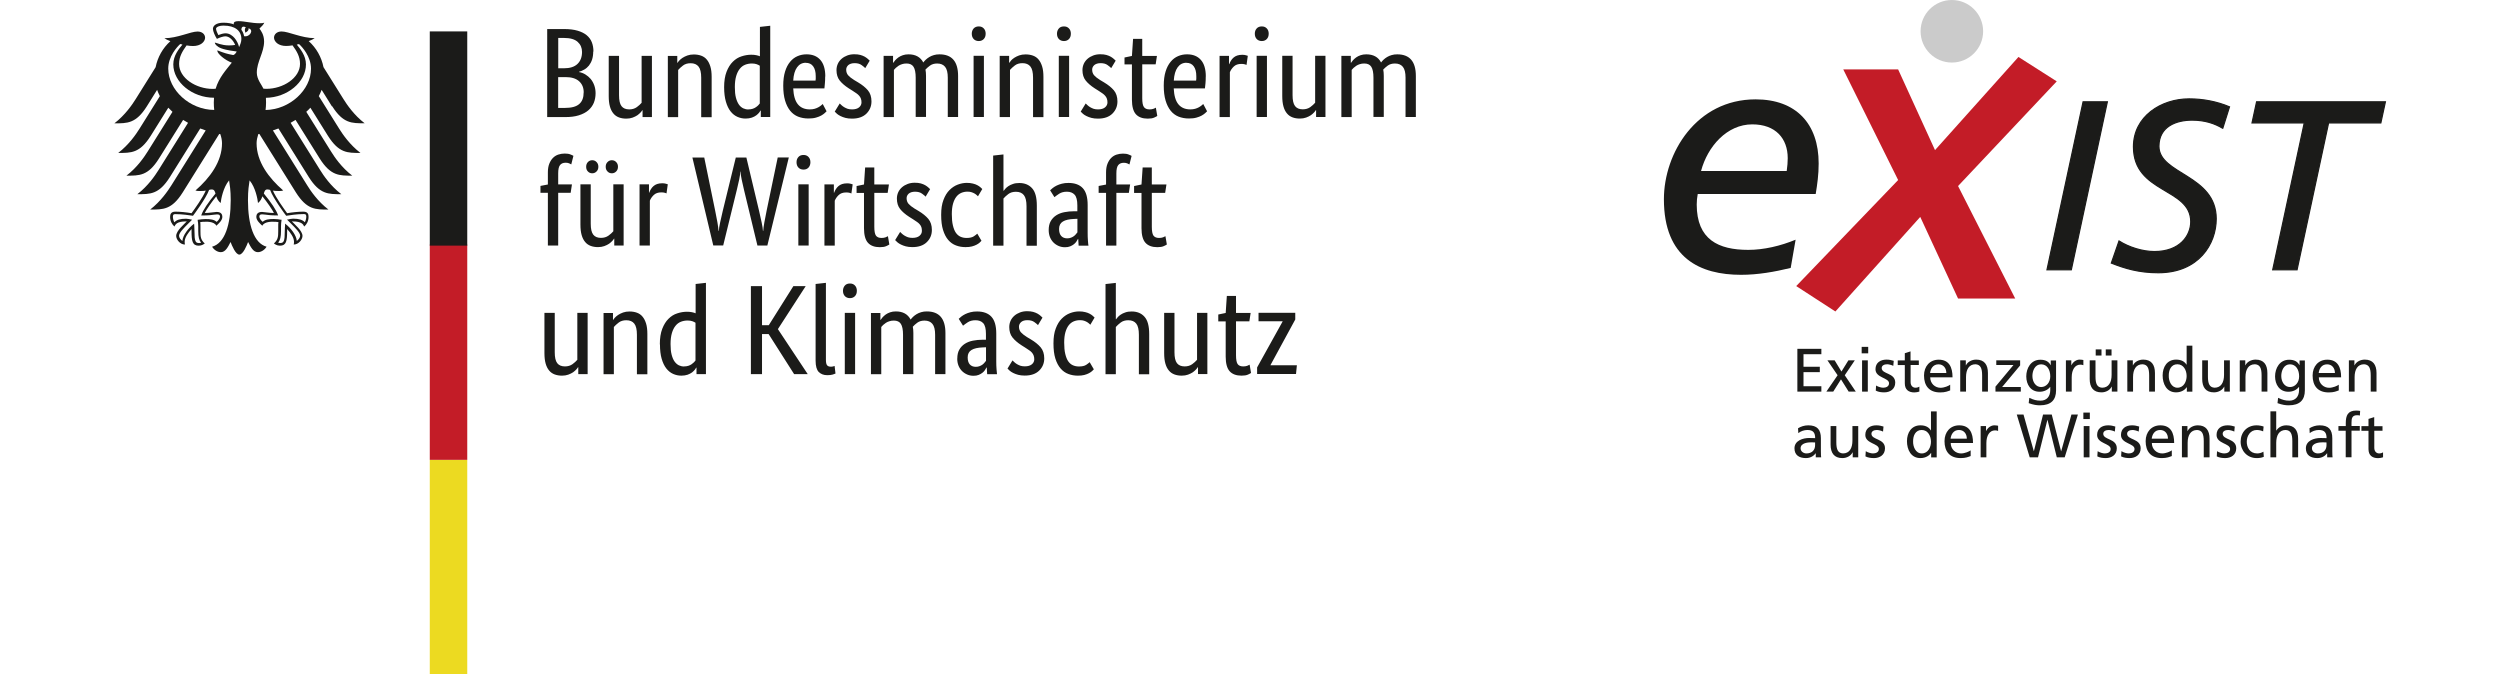 <?xml version="1.0" encoding="UTF-8"?>
<svg xmlns="http://www.w3.org/2000/svg" id="a" viewBox="0 0 370.89 100" width="370.89" height="100">
  <defs>
    <style>
      .c {
        fill: #c31c27;
      }

      .d {
        fill: #cbcbcb;
      }

      .e {
        fill: #1b1b19;
      }

      .f {
        fill: none;
        stroke: #1b1b19;
        stroke-width: .18px;
      }

      .g {
        fill: #ecda21;
      }
    </style>
  </defs>
  <g>
    <polyline class="e" points="266.65 51.75 270.21 51.75 270.21 52.55 267.56 52.55 267.56 54.41 269.98 54.41 269.98 55.21 267.56 55.21 267.56 57.3 270.21 57.3 270.21 58.1 266.65 58.1 266.65 51.75"></polyline>
    <polyline class="e" points="272.62 55.67 271.11 53.46 272.18 53.46 273.19 55.12 274.22 53.46 275.17 53.46 273.68 55.67 275.32 58.1 274.26 58.1 273.12 56.28 271.97 58.1 270.95 58.1 272.62 55.67"></polyline>
    <path class="e" d="m276.25,53.46h.85v4.64h-.85v-4.64Zm.91-1.04h-.97v-.96h.97v.96Z"></path>
    <path class="e" d="m278.32,57.19c.34.22.82.33,1.06.33.39,0,.87-.16.87-.66,0-.85-2.01-.77-2.01-2.08,0-.97.72-1.43,1.64-1.43.4,0,.73.08,1.07.18l-.07.75c-.19-.12-.7-.24-.9-.24-.44,0-.82.18-.82.56,0,.95,2.01.67,2.01,2.16,0,.99-.79,1.45-1.62,1.45-.44,0-.88-.05-1.27-.26l.05-.76"></path>
    <path class="e" d="m284.68,54.15h-1.23v2.54c0,.54.33.83.72.83.26,0,.46-.08.58-.16v.73c-.19.06-.46.13-.73.13-.88,0-1.43-.42-1.43-1.35v-2.71h-1.05v-.69h1.05v-1.07l.85-.27v1.35h1.23v.69"></path>
    <path class="e" d="m288.75,55.34c0-.71-.42-1.29-1.16-1.29-.84,0-1.18.69-1.25,1.29h2.4Zm.56,2.58c-.33.12-.7.3-1.47.3-1.65,0-2.4-1-2.4-2.51,0-1.37.86-2.35,2.18-2.35,1.55,0,2.05,1.13,2.05,2.62h-3.31c0,.92.72,1.55,1.53,1.55.57,0,1.22-.29,1.43-.46v.86"></path>
    <path class="e" d="m290.81,53.46h.83v.74h.02c.25-.53.87-.85,1.52-.85,1.2,0,1.74.75,1.74,1.99v2.76h-.86v-2.4c0-1.08-.24-1.61-.98-1.66-.97,0-1.41.78-1.41,1.91v2.15h-.86v-4.64"></path>
    <polyline class="e" points="296.04 57.36 298.71 54.15 296.16 54.15 296.16 53.46 299.7 53.46 299.7 54.21 297.03 57.41 299.8 57.41 299.8 58.1 296.04 58.1 296.04 57.36"></polyline>
    <path class="e" d="m304.17,55.84c0-.96-.45-1.79-1.36-1.79s-1.29.94-1.29,1.73c0,.87.49,1.64,1.29,1.64s1.36-.71,1.36-1.57h0Zm.86,2.07c0,1.41-.73,2.22-2.39,2.22-.49,0-.92-.06-1.67-.32l.09-.79c.65.3,1.05.42,1.67.42.9,0,1.44-.61,1.44-1.59v-.45h-.02c-.36.48-.97.72-1.56.72-1.33,0-1.98-1.08-1.98-2.28s.67-2.47,2.08-2.47c.82,0,1.27.3,1.53.8h.02v-.69h.79v4.44"></path>
    <path class="e" d="m306.49,53.46h.8v.72h.02c.23-.48.72-.83,1.21-.83.25,0,.38.03.56.06v.77c-.15-.07-.33-.08-.47-.08-.76,0-1.26.73-1.26,1.89v2.11h-.86v-4.64"></path>
    <path class="e" d="m312.4,51.84h.86v.91h-.86v-.91Zm-1.49,0h.86v.91h-.86v-.91Zm3.22,6.26h-.83v-.74h-.02c-.26.53-.87.85-1.52.85-1.2,0-1.74-.75-1.74-1.99v-2.76h.86v2.4c0,1.08.24,1.61.98,1.66.97,0,1.41-.78,1.41-1.91v-2.15h.86v4.64"></path>
    <path class="e" d="m315.59,53.46h.83v.74h.02c.25-.53.87-.85,1.52-.85,1.2,0,1.74.75,1.74,1.99v2.76h-.86v-2.4c0-1.08-.24-1.61-.98-1.66-.97,0-1.41.78-1.41,1.91v2.15h-.85v-4.64"></path>
    <path class="e" d="m323.03,57.52c.97,0,1.37-.96,1.37-1.73,0-.86-.45-1.75-1.38-1.75s-1.29.87-1.27,1.72c-.02.73.37,1.76,1.28,1.76h0Zm1.4-.07h-.02c-.23.35-.75.76-1.58.76-1.4,0-1.99-1.25-1.99-2.51s.66-2.35,2-2.35c.81,0,1.27.32,1.54.75h.02v-2.82h.85v6.83h-.82v-.66"></path>
    <path class="e" d="m330.82,58.1h-.83v-.74h-.02c-.26.53-.87.85-1.52.85-1.2,0-1.74-.75-1.74-1.99v-2.76h.85v2.4c0,1.08.24,1.61.98,1.66.97,0,1.41-.78,1.41-1.91v-2.15h.86v4.64"></path>
    <path class="e" d="m332.27,53.46h.83v.74h.02c.25-.53.87-.85,1.52-.85,1.2,0,1.74.75,1.74,1.99v2.76h-.86v-2.4c0-1.08-.24-1.61-.98-1.66-.98,0-1.41.78-1.41,1.91v2.15h-.85v-4.64"></path>
    <path class="e" d="m341.09,55.84c0-.96-.45-1.79-1.36-1.79s-1.29.94-1.29,1.73c0,.87.49,1.64,1.29,1.64s1.36-.71,1.36-1.57h0Zm.85,2.07c0,1.41-.73,2.22-2.39,2.22-.49,0-.92-.06-1.67-.32l.09-.79c.66.3,1.05.42,1.67.42.9,0,1.44-.61,1.44-1.59v-.45h-.02c-.36.48-.96.72-1.56.72-1.33,0-1.98-1.08-1.98-2.28s.67-2.47,2.08-2.47c.82,0,1.27.3,1.53.8h.02v-.69h.79v4.44"></path>
    <path class="e" d="m346.4,55.34c0-.71-.42-1.29-1.16-1.29-.84,0-1.18.69-1.25,1.29h2.4Zm.56,2.58c-.33.12-.7.3-1.47.3-1.65,0-2.4-1-2.4-2.51,0-1.37.86-2.35,2.18-2.35,1.55,0,2.05,1.13,2.05,2.62h-3.31c0,.92.72,1.55,1.53,1.55.56,0,1.22-.29,1.43-.46v.86"></path>
    <path class="e" d="m348.46,53.46h.83v.74h.02c.25-.53.87-.85,1.52-.85,1.2,0,1.74.75,1.74,1.99v2.76h-.86v-2.4c0-1.08-.24-1.61-.98-1.66-.97,0-1.41.78-1.41,1.91v2.15h-.85v-4.64"></path>
    <path class="e" d="m269.28,65.64c-.18,0-.36-.02-.54-.02-.47,0-1.61.07-1.61.89,0,.49.47.76.86.76.85,0,1.29-.53,1.29-1.22v-.41h0Zm-2.54-2.1c.43-.26.94-.44,1.53-.44,1.33,0,1.87.65,1.87,1.92v1.92c0,.53.02.77.04.91h-.8v-.6h-.02c-.2.28-.65.71-1.44.71-1,0-1.7-.44-1.7-1.45,0-1.16,1.28-1.53,2.16-1.53.34,0,.57,0,.91.02,0-.8-.29-1.21-1.15-1.21-.48,0-1,.18-1.35.47l-.04-.73"></path>
    <path class="e" d="m275.69,67.85h-.83v-.74h-.02c-.26.53-.87.85-1.52.85-1.2,0-1.74-.75-1.74-1.99v-2.76h.85v2.4c0,1.08.24,1.61.98,1.66.97,0,1.41-.78,1.41-1.91v-2.15h.86v4.64"></path>
    <path class="e" d="m276.8,66.94c.34.22.82.33,1.07.33.39,0,.87-.16.87-.66,0-.85-2.01-.77-2.01-2.08,0-.97.72-1.43,1.64-1.43.4,0,.73.08,1.06.18l-.07.75c-.19-.12-.7-.24-.9-.24-.44,0-.82.18-.82.56,0,.95,2.01.67,2.01,2.16,0,.99-.79,1.45-1.62,1.45-.44,0-.88-.05-1.28-.25l.05-.77"></path>
    <path class="e" d="m285.1,67.27c.96,0,1.37-.96,1.37-1.73,0-.86-.45-1.75-1.38-1.75s-1.29.87-1.27,1.72c-.02.73.36,1.76,1.28,1.76h0Zm1.4-.07h-.02c-.23.35-.76.76-1.58.76-1.4,0-1.99-1.25-1.99-2.51s.66-2.35,2-2.35c.81,0,1.27.32,1.54.75h.02v-2.82h.85v6.83h-.82v-.66"></path>
    <path class="e" d="m291.79,65.08c0-.71-.42-1.29-1.16-1.29-.84,0-1.18.69-1.25,1.29h2.4Zm.56,2.58c-.33.12-.7.3-1.47.3-1.65,0-2.4-1-2.4-2.51,0-1.37.86-2.35,2.18-2.35,1.55,0,2.05,1.13,2.05,2.62h-3.31c0,.92.72,1.55,1.53,1.55.56,0,1.22-.29,1.43-.46v.85"></path>
    <path class="e" d="m293.84,63.21h.8v.72h.02c.23-.48.72-.83,1.21-.83.26,0,.38.03.56.06v.77c-.15-.07-.33-.08-.47-.08-.77,0-1.27.73-1.27,1.89v2.11h-.85v-4.64"></path>
    <polyline class="e" points="299.2 61.5 300.2 61.5 301.73 66.94 301.74 66.94 303.1 61.5 304.39 61.5 305.77 66.94 305.79 66.94 307.31 61.5 308.27 61.5 306.31 67.85 305.14 67.85 303.76 62.3 303.74 62.3 302.35 67.85 301.12 67.85 299.2 61.5"></polyline>
    <path class="e" d="m309.13,63.21h.86v4.64h-.86v-4.64Zm.91-1.04h-.96v-.96h.96v.96Z"></path>
    <path class="e" d="m311.2,66.94c.34.22.82.33,1.06.33.39,0,.87-.16.87-.66,0-.85-2.01-.77-2.01-2.08,0-.97.72-1.43,1.64-1.43.4,0,.73.08,1.06.18l-.07.75c-.19-.12-.7-.24-.9-.24-.44,0-.82.18-.82.56,0,.95,2.01.67,2.01,2.16,0,.99-.79,1.45-1.62,1.45-.44,0-.88-.05-1.27-.25l.05-.77"></path>
    <path class="e" d="m314.74,66.94c.34.22.82.33,1.06.33.39,0,.87-.16.87-.66,0-.85-2.01-.77-2.01-2.08,0-.97.72-1.43,1.64-1.43.4,0,.73.08,1.06.18l-.07.75c-.19-.12-.7-.24-.9-.24-.44,0-.82.18-.82.56,0,.95,2.01.67,2.01,2.16,0,.99-.79,1.45-1.62,1.45-.44,0-.88-.05-1.28-.25l.05-.77"></path>
    <path class="e" d="m321.63,65.08c0-.71-.42-1.29-1.16-1.29-.84,0-1.18.69-1.25,1.29h2.4Zm.56,2.58c-.33.12-.7.3-1.47.3-1.65,0-2.4-1-2.4-2.51,0-1.37.87-2.35,2.18-2.35,1.55,0,2.05,1.13,2.05,2.62h-3.31c0,.92.72,1.55,1.53,1.55.56,0,1.22-.29,1.43-.46v.85"></path>
    <path class="e" d="m323.69,63.21h.83v.74h.02c.26-.53.87-.85,1.52-.85,1.2,0,1.74.75,1.74,1.99v2.76h-.86v-2.4c0-1.08-.24-1.61-.98-1.66-.97,0-1.41.78-1.41,1.91v2.15h-.85v-4.64"></path>
    <path class="e" d="m328.91,66.94c.34.22.82.33,1.07.33.39,0,.87-.16.87-.66,0-.85-2.01-.77-2.01-2.08,0-.97.72-1.43,1.64-1.43.4,0,.73.08,1.06.18l-.07.75c-.19-.12-.7-.24-.9-.24-.44,0-.82.18-.82.56,0,.95,2.01.67,2.01,2.16,0,.99-.79,1.45-1.62,1.45-.44,0-.88-.05-1.27-.25l.04-.77"></path>
    <path class="e" d="m335.74,63.99c-.33-.14-.66-.2-.93-.2-.95,0-1.49.86-1.49,1.74,0,.83.44,1.74,1.55,1.74.29,0,.65-.09.92-.26l.06.76c-.36.16-.77.19-1.07.19-1.4,0-2.37-1.1-2.37-2.43,0-1.41.95-2.43,2.37-2.43.34,0,.79.08,1.04.18l-.07.71"></path>
    <path class="e" d="m336.83,61.02h.86v2.85h.02c.31-.49.85-.77,1.49-.77,1.2,0,1.74.75,1.74,1.99v2.76h-.86v-2.4c0-1.08-.24-1.61-.98-1.66-.97,0-1.41.78-1.41,1.91v2.15h-.86v-6.83"></path>
    <path class="e" d="m345.15,65.64c-.18,0-.36-.02-.55-.02-.47,0-1.61.07-1.61.89,0,.49.47.76.87.76.85,0,1.29-.53,1.29-1.22v-.41h0Zm-2.54-2.1c.43-.26.94-.44,1.53-.44,1.33,0,1.87.65,1.87,1.92v1.92c0,.53.02.77.04.91h-.8v-.6h-.02c-.2.28-.65.71-1.44.71-1,0-1.7-.44-1.7-1.45,0-1.16,1.27-1.53,2.16-1.53.34,0,.57,0,.91.02,0-.8-.29-1.21-1.15-1.21-.48,0-1,.18-1.35.47l-.04-.73"></path>
    <path class="e" d="m348.01,63.9h-1.09v-.69h1.09v-.43c0-1.13.29-1.87,1.56-1.87.22,0,.4.03.57.05l-.04.69c-.1-.03-.26-.05-.41-.05-.74,0-.83.47-.83,1.1v.5h1.23v.69h-1.23v3.95h-.86v-3.95"></path>
    <path class="e" d="m353.47,63.9h-1.23v2.54c0,.54.33.83.72.83.26,0,.45-.08.58-.16v.73c-.19.06-.46.13-.73.13-.88,0-1.43-.42-1.43-1.35v-2.71h-1.05v-.69h1.05v-1.07l.85-.27v1.35h1.23v.69"></path>
    <path class="e" d="m265.07,25.37c.1-.73.15-1.32.15-1.9,0-2.93-1.8-5.02-5.26-5.02-3.75,0-6.63,3.27-7.6,6.92h12.72Zm.59,14.38c-2.39.58-4.87,1.02-7.36,1.02-6.04,0-11.45-2.44-11.45-11.21,0-6.87,4.83-14.82,13.6-14.82,6,0,9.36,3.61,9.36,9.51,0,1.66-.2,3.07-.44,4.53h-17.5c-.1.54-.15,1.02-.15,1.56,0,5.21,3.22,6.73,7.65,6.73,2.29,0,4.78-.58,7.02-1.51l-.73,4.19"></path>
    <polyline class="e" points="309.04 15.1 312.64 15.1 307.29 40.03 303.68 40.03 309.04 15.1"></polyline>
    <polygon class="f" points="309.04 15.1 312.64 15.1 307.29 40.03 303.68 40.03 309.04 15.1 309.04 15.1"></polygon>
    <path class="e" d="m329.75,19.03c-1.18-.71-2.64-1.21-4.53-1.21-2.36,0-4.93.93-4.93,3.89,0,4.18,8.5,4.21,8.5,10.75,0,3.75-2.61,8-8.6,8-2.89,0-4.96-.64-6.96-1.43l1.14-3.28c1.46.93,3.5,1.57,5.25,1.57,3.78,0,5.39-2.36,5.39-4.43,0-5.07-8.5-4.18-8.5-11.11,0-4.53,4.14-7.11,8.25-7.11,2.07,0,4.11.39,6,1.18l-1,3.18"></path>
    <path class="f" d="m329.75,19.03c-1.18-.71-2.64-1.21-4.53-1.21-2.36,0-4.93.93-4.93,3.89,0,4.18,8.5,4.21,8.5,10.75,0,3.75-2.61,8-8.6,8-2.89,0-4.96-.64-6.96-1.43l1.14-3.28c1.46.93,3.5,1.57,5.25,1.57,3.78,0,5.39-2.36,5.39-4.43,0-5.07-8.5-4.18-8.5-11.11,0-4.53,4.14-7.11,8.25-7.11,2.07,0,4.11.39,6,1.18l-1,3.18h0Z"></path>
    <polyline class="e" points="353.21 18.24 345.46 18.24 340.78 40.03 337.17 40.03 341.85 18.24 334.1 18.24 334.78 15.1 353.89 15.1 353.21 18.24"></polyline>
    <polygon class="f" points="353.21 18.24 345.46 18.24 340.78 40.03 337.17 40.03 341.85 18.24 334.1 18.24 334.78 15.1 353.89 15.1 353.21 18.24 353.21 18.24"></polygon>
    <polyline class="c" points="290.49 27.6 298.97 44.29 290.49 44.29 284.88 32.18 272.29 46.21 266.48 42.44 281.6 26.71 273.46 10.3 281.6 10.3 287.07 22.27 299.45 8.45 305.13 12.07 290.49 27.6"></polyline>
    <path class="d" d="m294.21,4.64c0,2.56-2.08,4.64-4.64,4.64s-4.64-2.08-4.64-4.64,2.08-4.64,4.64-4.64,4.64,2.08,4.64,4.64"></path>
  </g>
  <g>
    <polyline class="g" points="66.94 68.22 69.32 68.22 69.32 100 63.76 100 63.76 68.22 66.94 68.22"></polyline>
    <polyline class="c" points="66.94 36.28 69.32 36.28 69.32 68.22 63.76 68.22 63.76 36.28 66.94 36.28"></polyline>
    <path class="e" d="m39.4,16.32c.04-.36.07-.72.07-1.1,0-.2,0-.44-.02-.71,3.17-.04,5.94-2.33,5.94-4.95,0-1.33-.87-2.34-1.36-2.94.11-.02.22-.05.33-.08.46.4,1.78,1.84,1.78,3.65,0,3.15-3.15,6.07-6.74,6.13h0Zm-3.19-10.96c-.06-.35-.19-.67-.4-.94,0-.32.14-.63.66-.37-.28.29-.06.79-.06.79,0,0,.57-.27.45-.64.85.2.24,1.34-.65,1.17h0Zm-.74,1.62c-.11-.47-.35-.95-.66-1.32-.28-.33-.74-.72-1.36-.72-.28,0-.76.13-1.06.26-.11-.21-.34-.7-.34-.93s.39-.47,1.14-.47c1.64,0,2.62.74,2.62,1.98,0,.44-.17.83-.33,1.19h0Zm4.21,21.13c.19,0,.28.03.39.07.47,1.28,2.29,3.71,2.37,3.81l.02.02h.03c.45-.08,1.59-.25,2.54-.25h.02c.1,0,.22,0,.3.07.06.06.09.17.09.32,0,.24-.1.64-.22.82-.33-.36-.88-.53-1.74-.53-.26,0-.57.08-.74.12h-.07s-.08.03-.08.03l.5.5c.77.77,1.44,1.44,1.44,1.88,0,.27-.26.61-.5.77-.05-.81-.87-1.9-1.67-2.51l-.07-.05v.29c-.02.19-.04.48-.04.8,0,1.55-.16,1.78-.69,1.78-.08,0-.21-.02-.29-.05.3-.37.42-.87.42-1.73v-.4s0-.32,0-.32c0-.35.04-.62.07-.83l.02-.12h-.08c-.25-.05-.72-.11-1.07-.11-.76,0-1.28.07-1.66.42-.25-.2-.5-.54-.5-.76,0-.32.2-.35.46-.35.13,0,.26.02.43.04.33.05.82.12,1.84.12h.06l-.02-.06c-.26-.74-.97-1.81-2.1-3.19.1-.37.2-.61.56-.61h0Zm-9.81,3.8l-.02.06h.06c1.02,0,1.51-.07,1.84-.12.17-.02.3-.04.43-.04.26,0,.46.03.46.35,0,.22-.25.56-.5.76-.37-.35-.89-.42-1.66-.42-.36,0-.82.06-1.07.1h-.04s-.04.01-.04.01v.12c.04.21.08.47.08.83v.32s0,.4,0,.4c0,.86.12,1.36.42,1.73-.08.03-.2.05-.29.05-.54,0-.69-.24-.69-1.78,0-.31-.02-.6-.03-.8l-.02-.29-.07.05c-.8.61-1.62,1.7-1.67,2.51-.24-.15-.5-.5-.5-.77,0-.44.67-1.11,1.44-1.88l.44-.44.06-.06-.15-.03c-.17-.04-.48-.12-.74-.12-.87,0-1.41.16-1.74.53-.12-.17-.22-.58-.22-.82,0-.15.03-.26.09-.32.08-.07.19-.07.3-.07h.02c.95,0,2.09.17,2.54.24h.03s.02-.02.02-.02c.08-.1,1.9-2.53,2.37-3.81.11-.04.2-.07.39-.07.36,0,.46.24.56.61-1.14,1.38-1.85,2.45-2.1,3.19h0Zm-4.91-21.73c0-1.81,1.32-3.24,1.78-3.65.11.03.22.05.33.08-.49.6-1.36,1.61-1.36,2.94,0,2.65,2.83,4.95,6.04,4.95-.02.23-.03.47-.03.71,0,.39.02.75.06,1.1-3.63-.02-6.82-2.96-6.82-6.13h0Zm24.32,5.58c1.63,2.57,2.9,2.53,4.82,2.53-1.59-1.22-2.64-2.78-3.14-3.58l-2.97-4.75c-.29-1.47-1.05-2.84-2.19-3.86.38-.14.7-.3.89-.44-1.94,0-3.86-.99-4.92-.99-.68,0-1.12.41-1.12.94.04.6.66,1.21,1.8,1.21.26,0,.59-.03.95-.09.62.86,1.11,1.64,1.11,2.75,0,2.08-2.49,3.7-5,3.7-.14,0-.28,0-.42-.02-.23-.52-.99-1.38-.99-2.37,0-1.65,1.08-3,1.08-4.64,0-1.02-.5-1.65-.69-1.91.31-.29.65-.64.72-.88-.18.08-.39.09-.7.09-1.2,0-2.19-.31-3.14-.31-.55,0-.69.17-.69.33,0,.06,0,.12.02.15-.2-.08-.39-.13-.62-.17-.28-.05-.59-.08-.91-.08-1.16,0-1.58.49-1.58.91,0,.35.28,1,.59,1.49.45-.23,1-.38,1.25-.38.62,0,1.17.59,1.46,1.28-.41.05-.49.07-.91.07-1.13,0-1.9-.41-2.06-.41-.02,0-.05,0-.05.03,0,.16.32.58.95.81.83.31,2.08.43,2.29.47,0,.04-.21.43-.45.51-.05.02-.09.02-.15,0-.87-.17-1.11-.24-2.22-.66-.03-.01-.05,0-.05.04,0,.44,1.13,1.4,2.15,1.77-.85,1.08-1.9,2.19-2.4,3.87-.14,0-.28.02-.42.02-2.51,0-5-1.62-5-3.7,0-1.11.5-1.89,1.11-2.75.36.06.69.09.95.09,1.14,0,1.76-.61,1.8-1.21,0-.54-.44-.94-1.12-.94-1.06,0-2.98.99-4.92.99.19.14.51.3.89.44-1.14,1.02-1.9,2.39-2.19,3.86l-2.97,4.75c-.5.8-1.56,2.36-3.15,3.58,1.92,0,3.2.04,4.82-2.53l1.52-2.44c.11.32.25.62.41.93l-3.03,4.85c-.5.8-1.55,2.35-3.15,3.58,1.92,0,3.2.04,4.82-2.53l2.61-4.18c.2.21.4.41.62.61l-3.68,5.89c-.51.81-1.54,2.35-3.15,3.58,1.92,0,3.2.05,4.82-2.53l3.59-5.74c.24.15.48.29.73.43l-4.38,7.01c-.51.81-1.54,2.35-3.14,3.58,1.92,0,3.2.04,4.82-2.53l4.51-7.22c.27.1.54.2.81.29l-5.1,8.16c-.5.79-1.56,2.36-3.14,3.58,1.92,0,3.2.04,4.82-2.53l5.43-8.69c.06,0,.11.02.16.03.15.47.25.91.25,1.35,0,2.73-1.79,5.14-3.94,7.01.14.06.38.08.6.08.44,0,.73-.02.93-.06-.5,1.13-1.57,2.6-2.11,3.35-.7-.13-1.73-.23-2.4-.23s-.78.41-.78.78c0,.64.3,1.14.65,1.43.13-.33.39-.76,1.69-.76.03,0,.07,0,.13,0-.38.42-1.57,1.38-1.57,2.15,0,.51.56,1.28,1.3,1.28-.04-.17-.04-.32-.04-.43,0-.63.55-1.36,1.02-1.87-.01.15,0,.14,0,.31,0,1.48.13,2.16,1.07,2.16.46,0,.78-.25.89-.33-.61-.56-.64-1-.64-1.83,0-.22,0-.43,0-.72,0-.19,0-.44-.03-.62.34-.05.47-.05.73-.05,0,0,1.33-.11,1.66.59.36-.33.89-.8.89-1.32,0-.34-.16-.73-.85-.73-.26,0-1.08.16-1.76.16.18-.41,1-1.61,1.71-2.48.11.34.27.7.65,1,.05-.56.38-2.33,1.25-3.36.1.7.24,1.42.24,2.93,0,3.68-.88,6.39-2.76,6.91.24.42.76.81,1.3.81.69,0,1.06-.78,1.44-1.51.2.54.75,1.87,1.3,1.87s1.1-1.33,1.3-1.87c.38.73.76,1.51,1.44,1.51.54,0,1.05-.38,1.3-.81-1.88-.52-2.76-3.23-2.76-6.91,0-1.51.14-2.23.24-2.93.87,1.03,1.2,2.8,1.25,3.36.37-.3.54-.66.65-1,.71.87,1.53,2.07,1.71,2.48-.69,0-1.5-.16-1.76-.16-.69,0-.85.39-.85.73,0,.52.53.99.89,1.32.32-.69,1.66-.59,1.66-.59.26,0,.39,0,.73.05-.03.18-.03.43-.03.62,0,.29,0,.5,0,.72,0,.83-.03,1.27-.64,1.83.11.08.43.33.89.33.94,0,1.07-.68,1.07-2.16,0-.18,0-.16,0-.31.47.51,1.02,1.24,1.02,1.87,0,.11,0,.27-.04.43.74,0,1.3-.77,1.3-1.28,0-.77-1.19-1.73-1.57-2.15.06,0,.11,0,.13,0,1.3,0,1.56.44,1.69.76.35-.28.65-.79.65-1.43,0-.37-.08-.78-.78-.78s-1.69.1-2.4.23c-.54-.76-1.61-2.22-2.11-3.35.2.03.49.06.93.06.22,0,.46-.02.6-.08-2.15-1.86-3.95-4.27-3.95-7.01,0-.44.1-.88.25-1.35.05-.01.11-.02.16-.03l5.43,8.69c1.63,2.57,2.9,2.53,4.82,2.53-1.58-1.21-2.65-2.78-3.14-3.58l-5.1-8.16c.28-.09.55-.19.82-.29l4.51,7.22c1.63,2.57,2.9,2.53,4.82,2.53-1.6-1.23-2.64-2.77-3.14-3.58l-4.38-7.01c.25-.14.49-.28.73-.43l3.59,5.74c1.63,2.57,2.9,2.53,4.82,2.53-1.6-1.23-2.64-2.77-3.14-3.58l-3.68-5.89c.22-.19.42-.4.61-.61l2.61,4.18c1.63,2.57,2.9,2.53,4.82,2.53-1.6-1.23-2.64-2.77-3.15-3.58l-3.03-4.85c.16-.3.3-.61.42-.93l1.52,2.44"></path>
    <rect class="e" x="63.76" y="4.66" width="5.56" height="31.78"></rect>
    <path class="e" d="m192.16,47.4l-3.67,6.75v.04h3.91l-.13,1.3h-5.77v-.98l3.78-6.81v-.04h-3.57v-1.25h5.45v.98h0Zm-6.81.27h-1.98v5.03c0,.64.08,1.08.24,1.31.16.23.44.35.83.35.23,0,.42-.03.59-.09.16-.06.28-.12.36-.17l.21,1.23c-.06.05-.21.13-.45.24-.24.11-.56.16-.96.16-.78,0-1.37-.22-1.76-.65-.39-.43-.59-1.16-.59-2.16v-5.24h-1.1v-1.02l1.1-.23.17-2.53h1.36v2.53h2.17l-.19,1.25h0Zm-6.22,7.83h-1.4v-1.02h-.04c-.04.07-.12.19-.25.33-.13.14-.29.28-.48.42-.2.13-.43.25-.71.35-.28.1-.59.15-.93.15-.4,0-.77-.06-1.09-.18-.32-.12-.6-.31-.82-.58-.23-.27-.4-.61-.52-1.03-.12-.42-.18-.94-.18-1.56v-5.96h1.53v5.84c0,.76.12,1.29.37,1.62.25.32.63.48,1.14.48.44,0,.81-.11,1.12-.33.3-.22.54-.44.72-.65v-6.96h1.53v9.08h0Zm-10.17,0v-5.84c0-.77-.13-1.32-.39-1.65-.26-.33-.65-.5-1.18-.5-.45,0-.83.11-1.13.34-.3.23-.54.45-.72.66v7h-1.53v-13.37l1.53-.17v5.39h.04c.05-.07.13-.18.24-.3.11-.13.25-.25.44-.38.19-.13.42-.24.69-.33.27-.1.59-.14.95-.14.79,0,1.43.26,1.89.78.47.52.7,1.37.7,2.57v5.96h-1.53Zm-7.2-7.32s-.1-.1-.18-.17c-.08-.08-.19-.15-.31-.23-.13-.08-.28-.14-.45-.2s-.38-.08-.61-.08c-.33,0-.63.06-.92.18-.28.12-.53.31-.74.58-.21.27-.37.61-.49,1.03-.12.42-.18.94-.18,1.54,0,.67.05,1.23.16,1.68.11.45.25.82.44,1.09.19.27.42.47.69.59.27.12.57.18.9.18.47,0,.82-.08,1.07-.24.25-.17.42-.3.52-.4l.62,1.06c-.06.08-.15.17-.27.27-.12.11-.27.21-.46.31-.19.1-.42.19-.69.26-.27.07-.58.1-.94.1-.51,0-.98-.08-1.42-.25-.44-.16-.82-.43-1.15-.81-.33-.38-.59-.87-.78-1.48-.19-.6-.28-1.35-.28-2.25s.11-1.61.34-2.21c.23-.61.52-1.09.89-1.46.37-.37.77-.64,1.22-.81.45-.17.9-.26,1.35-.26.34,0,.64.03.9.1.26.06.48.14.66.24.18.09.33.2.45.3.12.11.22.2.29.27l-.64,1.08h0Zm-7.75.07c-.1-.11-.28-.27-.55-.46-.27-.2-.61-.29-1.04-.29-.4,0-.71.09-.93.28-.21.19-.32.42-.32.68,0,.34.1.62.29.84.2.22.5.46.9.71l.57.34c.62.37,1.1.76,1.46,1.18.35.42.53.97.53,1.64,0,.72-.25,1.32-.75,1.81-.5.49-1.21.74-2.15.74-.37,0-.69-.04-.96-.11-.28-.08-.52-.16-.73-.27-.21-.1-.38-.21-.52-.33-.14-.12-.25-.23-.34-.33l.74-1.21c.08.08.17.16.27.26.11.1.24.2.39.29.15.09.32.17.51.24.19.06.41.09.66.09.45,0,.8-.1,1.04-.3.24-.2.36-.45.36-.74,0-.21-.03-.4-.09-.56-.06-.16-.14-.3-.25-.43-.11-.13-.25-.25-.42-.36-.16-.11-.35-.24-.57-.38l-.57-.36c-.57-.37-1.01-.75-1.33-1.15-.32-.4-.48-.92-.48-1.55,0-.34.07-.65.2-.94.13-.28.32-.53.56-.74.24-.21.52-.37.84-.49.32-.12.67-.18,1.03-.18s.65.03.91.1c.25.07.47.16.65.26.18.11.34.21.45.32.12.11.22.2.29.27l-.66,1.1h0Zm-9.25,6.17c.21,0,.4-.03.57-.1.16-.06.31-.14.43-.23.12-.09.22-.19.3-.29.08-.11.15-.2.22-.27v-2.01l-.49.02c-.73.03-1.29.15-1.66.38-.38.23-.57.59-.57,1.1,0,.47.11.82.32,1.05.21.23.51.35.89.35h0Zm-2.74-1.23c0-.53.1-.97.3-1.32.2-.35.47-.64.81-.86.34-.22.74-.38,1.2-.47.46-.09.95-.14,1.47-.14h.47v-.87c0-.77-.14-1.3-.41-1.59-.27-.29-.65-.43-1.14-.43-.45,0-.83.1-1.13.29-.3.2-.54.37-.72.52l-.64-1.02c.1-.1.23-.21.39-.34.16-.13.35-.24.58-.36.23-.11.49-.21.78-.28.29-.08.62-.11.98-.11.93,0,1.64.26,2.12.78.48.52.72,1.35.72,2.5v4.14c0,.39.01.77.04,1.14.03.37.05.62.07.75h-1.46l-.06-1h-.04c-.05.11-.13.24-.23.39-.1.15-.23.28-.38.4-.15.12-.34.22-.55.31-.21.09-.47.13-.76.13-.34,0-.66-.06-.95-.19-.3-.13-.55-.3-.78-.53-.22-.23-.39-.5-.51-.8-.12-.31-.18-.65-.18-1.01h0Zm-8.05,2.31v-5.84c0-.74-.11-1.28-.32-1.61-.21-.33-.56-.49-1.04-.49-.25,0-.48.03-.67.1-.2.06-.37.14-.52.24-.15.1-.28.2-.4.31-.11.11-.21.21-.28.3v7h-1.53v-9.08h1.4v1.02h.04c.06-.1.16-.22.28-.37.13-.14.28-.28.47-.42s.41-.24.66-.33c.25-.09.54-.13.85-.13,1.03,0,1.76.4,2.19,1.21.09-.13.21-.26.36-.41.15-.14.33-.28.53-.4.2-.12.43-.22.68-.29.25-.08.53-.11.83-.11,1.84,0,2.76,1.07,2.76,3.21v6.09h-1.53v-5.84c0-.74-.13-1.28-.4-1.61-.27-.33-.66-.49-1.17-.49-.43,0-.78.1-1.07.31-.28.21-.51.41-.67.6.03.14.04.29.06.44s.02.32.02.5v6.09h-1.53Zm-7.87-11.27c-.32,0-.57-.1-.76-.3-.19-.2-.28-.47-.28-.79s.1-.57.28-.78.44-.3.76-.3.55.1.74.3c.19.2.28.46.28.78s-.09.59-.28.79c-.19.2-.44.3-.74.3h0Zm.76,11.27h-1.53v-9.08h1.53v9.08Zm-4.33-2.12c0,.38.05.64.16.79.11.15.29.23.56.23.14,0,.25-.01.35-.04.09-.03.17-.05.22-.07l.13,1.13c-.08.04-.21.09-.42.15-.2.06-.47.09-.81.09-.52,0-.93-.16-1.25-.47-.31-.32-.47-.88-.47-1.68v-11.38l1.53-.17v11.42h0Zm-7.13-4.56l4.43,6.68h-2.02l-3.78-5.94h-.98v5.94h-1.65v-13.05h1.65v5.8h1l3.65-5.8h1.83l-4.12,6.37h0Zm-13.92,5.54c.24,0,.45-.03.64-.09.19-.06.35-.14.49-.24.14-.1.25-.19.35-.29.09-.1.17-.19.22-.26v-5.6c-.14-.09-.3-.17-.48-.23-.18-.06-.41-.1-.69-.1-.35,0-.68.06-.99.18-.31.12-.58.32-.8.6-.23.28-.41.64-.54,1.08-.13.44-.2.98-.2,1.63s.05,1.16.16,1.58c.11.42.25.76.44,1.02.19.26.4.44.64.56.24.11.49.17.76.17h0Zm-3.59-3.27c0-.92.12-1.69.36-2.31.24-.62.55-1.12.93-1.49.38-.38.81-.65,1.29-.8.48-.16.96-.24,1.44-.24.29,0,.54.02.76.07.21.04.39.1.53.16v-4.35l1.53-.17v13.54h-1.4v-.96h-.04c-.04.08-.11.18-.21.31-.1.13-.24.26-.41.4-.18.13-.4.25-.66.34-.27.09-.57.14-.93.14-.43,0-.84-.09-1.22-.26-.38-.17-.72-.44-1.01-.81-.29-.37-.52-.85-.69-1.44-.17-.59-.25-1.3-.25-2.13h0Zm-3.4,4.41v-5.84c0-.77-.13-1.32-.39-1.65-.26-.33-.65-.5-1.18-.5-.45,0-.83.11-1.13.34-.3.23-.54.45-.72.66v7h-1.53v-9.08h1.4v1.02h.04c.04-.08.12-.19.25-.33.13-.14.29-.28.49-.41.2-.13.44-.25.72-.35.28-.1.59-.15.95-.15.4,0,.77.06,1.1.18.33.12.61.31.83.58.23.27.4.61.53,1.03.13.42.19.94.19,1.56v5.96h-1.53Zm-7.3,0h-1.4v-1.02h-.04c-.04.07-.12.19-.25.33-.13.14-.29.28-.48.42-.2.13-.43.25-.71.35-.28.1-.59.15-.93.15-.4,0-.76-.06-1.09-.18-.32-.12-.6-.31-.82-.58-.23-.27-.4-.61-.52-1.03-.12-.42-.18-.94-.18-1.56v-5.96h1.53v5.84c0,.76.12,1.29.37,1.62.25.32.63.48,1.14.48.44,0,.81-.11,1.12-.33.3-.22.54-.44.72-.65v-6.96h1.53v9.08h0Zm85.67-26.89h-1.98v5.03c0,.64.08,1.08.24,1.31.17.23.44.35.83.35.23,0,.42-.03.59-.09.16-.06.28-.12.36-.17l.21,1.23c-.06.05-.21.13-.45.24-.24.11-.56.16-.96.16-.78,0-1.37-.22-1.76-.65-.39-.43-.59-1.16-.59-2.16v-5.24h-1.1v-1.02l1.1-.23.17-2.53h1.36v2.53h2.17l-.19,1.25h0Zm-5.39,0h-1.85v7.83h-1.53v-7.83h-1.1v-1.02l1.1-.21v-1.81c0-.49.07-.92.21-1.27.14-.35.32-.64.55-.87.23-.23.49-.39.79-.49.3-.1.62-.15.96-.15s.61.04.83.13c.23.09.38.16.45.21l-.32,1.27c-.07-.05-.18-.1-.32-.16-.14-.06-.31-.09-.51-.09-.37,0-.64.11-.83.34-.19.23-.28.64-.28,1.25v1.63h2.04l-.19,1.25h0Zm-9.15,6.75c.21,0,.4-.03.57-.1.16-.06.31-.14.43-.23.12-.09.22-.19.3-.29.08-.11.15-.2.22-.27v-2.01l-.49.02c-.73.03-1.29.15-1.66.38-.38.23-.57.59-.57,1.1,0,.47.11.82.32,1.05.21.23.51.35.89.35h0Zm-2.74-1.23c0-.53.1-.97.3-1.32.2-.35.47-.64.81-.86.34-.22.74-.38,1.2-.47.46-.09.95-.14,1.47-.14h.47v-.87c0-.77-.14-1.3-.41-1.59-.27-.29-.65-.44-1.14-.44-.45,0-.83.1-1.13.29-.3.2-.54.37-.72.52l-.64-1.02c.1-.1.23-.21.39-.34.16-.13.35-.24.58-.36.23-.11.49-.21.78-.28.29-.08.62-.11.98-.11.93,0,1.64.26,2.12.78.48.52.72,1.35.72,2.5v4.14c0,.39.01.77.04,1.14.03.37.05.62.08.75h-1.46l-.06-1h-.04c-.05.11-.13.24-.23.39-.1.15-.23.28-.38.4-.15.12-.33.22-.55.31-.21.09-.47.13-.76.13-.34,0-.66-.06-.95-.19-.3-.13-.55-.3-.78-.53-.22-.23-.39-.5-.51-.8-.12-.31-.18-.65-.18-1.01h0Zm-3.29,2.31v-5.84c0-.77-.13-1.32-.39-1.65-.26-.33-.65-.5-1.18-.5-.45,0-.83.11-1.13.34-.3.23-.54.45-.72.66v7h-1.53v-13.37l1.53-.17v5.39h.04c.05-.07.13-.18.24-.3.11-.13.25-.25.44-.38s.42-.24.69-.33c.27-.1.59-.14.95-.14.79,0,1.42.26,1.89.78.47.52.7,1.37.7,2.57v5.96h-1.53Zm-7.2-7.32s-.1-.1-.18-.17c-.08-.08-.19-.15-.31-.23-.13-.08-.28-.14-.45-.2s-.38-.09-.61-.09c-.33,0-.63.06-.92.18-.28.12-.53.31-.74.58-.21.27-.37.61-.49,1.03-.12.42-.18.94-.18,1.54,0,.67.05,1.23.16,1.68.11.45.25.82.44,1.09.19.27.42.47.69.59.27.12.57.18.9.18.47,0,.82-.08,1.07-.24.25-.17.42-.3.52-.4l.62,1.06c-.06.08-.15.17-.27.27-.12.11-.27.21-.46.31-.19.1-.42.19-.69.26-.27.07-.58.1-.94.1-.5,0-.98-.08-1.42-.25-.44-.16-.82-.43-1.15-.81-.33-.38-.58-.87-.77-1.48-.19-.6-.28-1.35-.28-2.25s.11-1.61.34-2.21c.23-.61.52-1.09.89-1.46.37-.37.77-.64,1.22-.81s.9-.26,1.35-.26c.34,0,.64.03.9.1.26.06.48.14.66.24.18.09.33.2.45.3.12.11.22.2.29.27l-.64,1.08h0Zm-7.75.07c-.1-.11-.28-.27-.55-.46-.27-.2-.61-.29-1.04-.29-.4,0-.71.1-.93.28-.21.19-.32.42-.32.68,0,.34.1.62.29.84.2.22.49.46.9.71l.57.34c.62.37,1.1.76,1.46,1.18.35.42.53.97.53,1.64,0,.72-.25,1.32-.75,1.81-.5.49-1.21.74-2.15.74-.37,0-.69-.04-.96-.11-.28-.08-.52-.16-.73-.27-.21-.1-.38-.21-.52-.33-.14-.12-.25-.23-.34-.33l.74-1.21c.08.08.17.16.27.26.11.1.24.2.39.29.15.09.32.17.51.24.19.06.41.09.66.09.45,0,.8-.1,1.04-.3.24-.2.36-.45.36-.74,0-.21-.03-.4-.08-.56-.06-.16-.14-.3-.26-.43-.11-.13-.25-.25-.42-.36-.16-.11-.35-.24-.57-.38l-.57-.36c-.57-.37-1.01-.75-1.33-1.15-.32-.4-.48-.92-.48-1.55,0-.34.07-.65.2-.94.13-.28.32-.53.56-.74.24-.21.52-.37.84-.49.32-.12.67-.18,1.03-.18s.65.03.91.1c.25.07.47.16.65.26.18.11.33.21.45.32.12.11.22.2.29.27l-.66,1.1h0Zm-5.65-.58h-1.98v5.03c0,.64.08,1.08.24,1.31.16.23.44.35.83.35.23,0,.42-.03.59-.09.16-.06.28-.12.36-.17l.21,1.23c-.06.05-.21.13-.45.24-.24.11-.56.16-.96.16-.78,0-1.37-.22-1.76-.65-.39-.43-.59-1.16-.59-2.16v-5.24h-1.1v-1.02l1.1-.23.17-2.53h1.36v2.53h2.17l-.19,1.25h0Zm-5.39.09s-.12-.06-.25-.09c-.13-.04-.3-.06-.51-.06-.48,0-.85.13-1.12.39-.27.26-.46.54-.58.84v6.66h-1.53v-9.08h1.4v1.23h.04c.06-.18.14-.35.25-.52.1-.17.23-.32.38-.45.15-.13.33-.24.54-.31.21-.07.46-.11.75-.11.21,0,.39.02.52.06.13.04.24.07.31.09l-.19,1.36h0Zm-7.09-3.54c-.31,0-.57-.1-.76-.3-.19-.2-.28-.47-.28-.79s.09-.57.28-.78.44-.3.76-.3.55.1.74.3.28.46.28.78-.1.59-.28.79c-.19.2-.43.3-.74.3h0Zm.76,11.27h-1.53v-9.08h1.53v9.08Zm-2.95-13.05l-3.18,13.05h-1.47l-1.98-8.21c-.14-.57-.26-1.1-.36-1.59-.1-.49-.16-.88-.17-1.17h-.04c0,.29-.05.68-.15,1.15-.1.48-.22,1-.36,1.57l-2.02,8.24h-1.47l-3.1-13.05h1.76l1.63,7.94c.13.61.24,1.18.33,1.71.09.54.15.95.16,1.24h.04c.01-.29.08-.71.2-1.27.12-.55.25-1.13.39-1.72l1.93-7.9h1.57l1.89,7.94c.14.61.27,1.18.38,1.71.11.54.18.95.19,1.24h.04c.01-.29.07-.72.17-1.28s.21-1.14.34-1.75l1.64-7.87h1.67Zm-18.15,5.31s-.12-.06-.25-.09c-.13-.04-.3-.06-.51-.06-.48,0-.85.13-1.12.39-.27.26-.46.54-.58.84v6.66h-1.53v-9.08h1.4v1.23h.04c.06-.18.14-.35.25-.52.1-.17.23-.32.38-.45.15-.13.33-.24.54-.31.21-.07.46-.11.75-.11.21,0,.39.02.52.06.13.04.24.07.31.09l-.19,1.36h0Zm-7.19-3.95c0,.29-.09.52-.27.7-.18.18-.39.27-.64.27s-.47-.09-.64-.27c-.18-.18-.27-.41-.27-.7s.09-.52.27-.7c.18-.18.39-.27.64-.27s.47.09.64.27c.18.18.27.41.27.7h0Zm-2.91,0c0,.29-.09.52-.27.7-.18.18-.39.27-.64.27s-.47-.09-.64-.27c-.18-.18-.26-.41-.26-.7s.09-.52.26-.7c.18-.18.39-.27.64-.27s.47.09.64.27c.18.18.27.41.27.7h0Zm3.76,11.69h-1.4v-1.02h-.04c-.04.07-.12.19-.25.33-.13.14-.29.28-.48.42-.2.13-.43.25-.71.35-.28.1-.59.15-.93.15-.4,0-.77-.06-1.09-.18-.32-.12-.6-.31-.82-.58-.23-.27-.4-.61-.52-1.03-.12-.42-.18-.94-.18-1.56v-5.96h1.53v5.84c0,.76.12,1.29.37,1.62.25.32.63.48,1.14.48.44,0,.81-.11,1.12-.33s.54-.44.72-.65v-6.96h1.53v9.08h0Zm-7.87-7.83h-1.85v7.83h-1.53v-7.83h-1.1v-1.02l1.1-.21v-1.81c0-.49.07-.92.21-1.27.14-.35.32-.64.55-.87.23-.23.49-.39.79-.49.3-.1.62-.15.96-.15s.61.04.83.13c.23.09.38.16.45.21l-.32,1.27c-.07-.05-.18-.1-.32-.16-.14-.06-.31-.09-.51-.09-.37,0-.64.11-.83.34-.19.23-.28.64-.28,1.25v1.63h2.04l-.19,1.25h0Zm119.1-11.24v-5.84c0-.74-.11-1.28-.32-1.61-.21-.33-.56-.49-1.04-.49-.25,0-.48.03-.67.1-.2.06-.37.14-.52.24-.15.1-.28.2-.4.31-.11.11-.21.21-.28.3v7h-1.53v-9.08h1.4v1.02h.04c.06-.1.16-.22.28-.37.13-.14.28-.28.47-.42s.41-.24.66-.33c.25-.09.54-.13.85-.13,1.03,0,1.77.4,2.19,1.21.09-.13.21-.26.36-.41.15-.14.33-.28.53-.4.2-.12.43-.22.68-.29.25-.08.53-.11.83-.11,1.84,0,2.76,1.07,2.76,3.21v6.09h-1.53v-5.84c0-.74-.13-1.28-.4-1.61-.27-.33-.66-.49-1.17-.49-.43,0-.78.1-1.07.31-.28.21-.51.41-.67.59.03.14.04.29.06.44.01.16.02.32.02.5v6.09h-1.53Zm-7.11,0h-1.4v-1.02h-.04c-.04.07-.12.19-.25.33-.13.14-.29.28-.48.42-.2.13-.43.25-.71.35-.28.1-.59.15-.93.15-.4,0-.77-.06-1.09-.18-.32-.12-.6-.31-.82-.58-.23-.27-.4-.61-.52-1.03-.12-.42-.18-.94-.18-1.56v-5.96h1.53v5.84c0,.76.12,1.29.37,1.62.25.32.63.48,1.14.48.44,0,.81-.11,1.12-.33.3-.22.54-.44.72-.65v-6.96h1.53v9.08h0Zm-9.45-11.27c-.31,0-.57-.1-.76-.3-.19-.2-.28-.47-.28-.79s.09-.57.28-.78.44-.3.76-.3.55.1.74.3c.19.2.28.46.28.78s-.09.59-.28.79c-.19.2-.44.3-.74.3h0Zm.76,11.27h-1.53v-9.08h1.53v9.08Zm-3.04-7.73s-.12-.06-.25-.09c-.13-.04-.3-.06-.51-.06-.48,0-.85.13-1.12.39-.27.26-.46.54-.58.84v6.66h-1.53v-9.08h1.4v1.23h.04c.06-.18.14-.35.25-.52.1-.17.23-.32.38-.45.15-.13.33-.24.54-.31.21-.07.46-.11.75-.11.21,0,.39.02.52.06.13.04.24.07.31.09l-.19,1.36h0Zm-8.91-.32c-.54,0-.98.23-1.3.68-.33.45-.52,1.11-.57,1.97h3.31c.01-.06.02-.15.03-.27,0-.12,0-.25,0-.39,0-.63-.13-1.12-.38-1.46-.25-.35-.62-.52-1.1-.52h0Zm2.87,2.04c0,.39-.01.73-.04,1.01-.03.28-.05.53-.08.75h-4.63c.05,1.07.28,1.86.69,2.36.41.5,1,.76,1.77.76.26,0,.5-.03.72-.09.21-.06.4-.14.56-.23.16-.09.29-.18.4-.27.11-.09.19-.16.24-.21l.57,1.08c-.06.06-.16.15-.28.27-.13.12-.3.24-.51.36-.21.12-.48.22-.79.31-.31.09-.69.13-1.12.13-.57,0-1.08-.1-1.54-.28-.46-.19-.85-.48-1.17-.88-.32-.4-.57-.9-.75-1.51s-.27-1.35-.27-2.2c0-.81.09-1.5.27-2.09.18-.59.43-1.07.75-1.45.31-.38.68-.66,1.1-.84.42-.18.86-.27,1.34-.27.87,0,1.55.27,2.04.82.49.55.74,1.37.74,2.47h0Zm-7.43-1.81h-1.99v5.03c0,.64.08,1.08.25,1.31.16.23.44.35.83.35.23,0,.42-.03.58-.09.17-.06.28-.12.36-.17l.21,1.23c-.06.05-.21.13-.45.24-.24.11-.56.16-.96.16-.78,0-1.37-.22-1.76-.65-.39-.43-.59-1.16-.59-2.16v-5.24h-1.1v-1.02l1.1-.23.17-2.53h1.36v2.53h2.18l-.19,1.25h0Zm-6.58.58c-.1-.11-.28-.27-.55-.46-.26-.2-.61-.29-1.04-.29-.4,0-.71.1-.93.28-.21.19-.32.42-.32.68,0,.34.1.62.29.84.2.22.49.46.9.71l.57.34c.62.37,1.1.76,1.46,1.18.35.42.53.97.53,1.64,0,.72-.25,1.32-.75,1.82-.5.49-1.21.74-2.15.74-.37,0-.69-.04-.96-.11-.28-.08-.52-.16-.73-.27-.21-.1-.38-.21-.52-.33-.14-.12-.25-.23-.34-.33l.74-1.21c.07.08.17.16.27.26.11.1.24.2.39.29.15.09.32.17.51.24.19.06.41.09.66.09.45,0,.8-.1,1.04-.3.24-.2.36-.45.36-.74,0-.21-.03-.4-.09-.56-.06-.16-.14-.3-.26-.43-.11-.13-.25-.25-.41-.36-.17-.11-.35-.24-.57-.38l-.57-.36c-.57-.37-1.01-.75-1.33-1.15-.32-.4-.48-.92-.48-1.55,0-.34.07-.65.2-.94.13-.28.32-.53.56-.74.24-.21.52-.37.84-.49.32-.12.66-.18,1.03-.18s.66.03.91.1c.25.07.47.16.65.26.18.11.33.21.45.32.12.11.22.2.29.27l-.66,1.1h0Zm-7.02-4.03c-.32,0-.57-.1-.76-.3-.19-.2-.28-.47-.28-.79s.1-.57.28-.78.44-.3.76-.3.55.1.74.3c.19.2.28.46.28.78s-.09.59-.28.79c-.19.2-.44.3-.74.3h0Zm.76,11.27h-1.53v-9.08h1.53v9.08Zm-5.35,0v-5.84c0-.77-.13-1.32-.39-1.65-.26-.33-.65-.5-1.18-.5-.45,0-.83.11-1.13.34-.3.23-.54.45-.72.66v7h-1.53v-9.08h1.4v1.02h.04c.04-.08.12-.19.24-.33.13-.14.29-.28.49-.41.2-.13.44-.25.72-.35.28-.1.59-.15.95-.15.4,0,.77.06,1.1.18.33.12.61.31.83.58.23.27.4.61.53,1.03s.19.94.19,1.56v5.96h-1.53Zm-8.05-11.27c-.32,0-.57-.1-.76-.3-.19-.2-.28-.47-.28-.79s.1-.57.28-.78c.19-.2.44-.3.76-.3s.55.1.74.3.28.46.28.78-.09.59-.28.79c-.19.2-.44.3-.74.3h0Zm.76,11.27h-1.53v-9.08h1.53v9.08Zm-10.12,0v-5.84c0-.74-.11-1.28-.32-1.61-.21-.33-.56-.49-1.04-.49-.25,0-.48.03-.67.1-.2.06-.37.14-.52.24-.15.1-.28.2-.4.31-.11.11-.21.21-.28.3v7h-1.53v-9.08h1.4v1.02h.04c.06-.1.16-.22.28-.37.13-.14.28-.28.47-.42s.41-.24.66-.33c.25-.09.54-.13.85-.13,1.03,0,1.76.4,2.19,1.21.09-.13.21-.26.36-.41.15-.14.33-.28.53-.4.2-.12.43-.22.68-.29.25-.08.53-.11.83-.11,1.84,0,2.76,1.07,2.76,3.21v6.09h-1.53v-5.84c0-.74-.13-1.28-.4-1.61-.27-.33-.66-.49-1.17-.49-.43,0-.78.1-1.07.31-.28.21-.51.41-.67.59.03.14.04.29.06.44.01.16.02.32.02.5v6.09h-1.53Zm-7.47-7.24c-.1-.11-.28-.27-.55-.46-.27-.2-.61-.29-1.04-.29-.4,0-.71.1-.93.28-.21.19-.32.42-.32.68,0,.34.1.62.29.84.2.22.49.46.9.71l.57.34c.62.37,1.1.76,1.46,1.18.35.42.53.97.53,1.64,0,.72-.25,1.32-.75,1.82-.5.49-1.21.74-2.15.74-.37,0-.69-.04-.96-.11-.28-.08-.52-.16-.73-.27-.21-.1-.38-.21-.52-.33-.14-.12-.25-.23-.34-.33l.74-1.21c.07.08.17.16.27.26.11.1.24.2.39.29.15.09.32.17.51.24.19.06.41.09.66.09.45,0,.8-.1,1.04-.3.24-.2.36-.45.36-.74,0-.21-.03-.4-.09-.56-.06-.16-.14-.3-.26-.43-.11-.13-.25-.25-.41-.36-.17-.11-.35-.24-.57-.38l-.57-.36c-.57-.37-1.01-.75-1.33-1.15-.32-.4-.48-.92-.48-1.55,0-.34.07-.65.2-.94.13-.28.32-.53.56-.74.24-.21.52-.37.84-.49.32-.12.66-.18,1.03-.18s.66.03.91.1c.25.07.47.16.65.26.18.11.33.21.45.32.12.11.22.2.29.27l-.66,1.1h0Zm-8.83-.81c-.54,0-.98.23-1.3.68-.33.45-.52,1.11-.57,1.97h3.31c.01-.06.02-.15.03-.27,0-.12,0-.25,0-.39,0-.63-.13-1.12-.38-1.46-.25-.35-.62-.52-1.1-.52h0Zm2.87,2.04c0,.39-.01.73-.04,1.01-.03.28-.05.53-.07.75h-4.63c.05,1.07.28,1.86.69,2.36.41.5,1,.76,1.77.76.27,0,.51-.03.72-.09.21-.06.4-.14.56-.23.16-.09.29-.18.4-.27.11-.09.19-.16.24-.21l.57,1.08c-.06.06-.16.15-.28.27-.13.12-.3.24-.51.36-.21.12-.48.22-.79.31-.31.09-.69.13-1.12.13-.57,0-1.08-.1-1.54-.28-.46-.19-.85-.48-1.17-.88-.32-.4-.57-.9-.75-1.51-.18-.61-.27-1.35-.27-2.2,0-.81.09-1.5.27-2.09.18-.59.43-1.07.75-1.45.31-.38.68-.66,1.1-.84.42-.18.86-.27,1.34-.27.87,0,1.55.27,2.04.82.49.55.74,1.37.74,2.47h0Zm-11.4,4.88c.24,0,.45-.03.64-.09.19-.06.35-.14.49-.24.14-.1.26-.19.35-.29.09-.1.17-.19.22-.26v-5.6c-.14-.09-.3-.17-.48-.23-.18-.06-.41-.1-.69-.1-.35,0-.68.06-.99.18-.31.12-.58.32-.8.6-.23.28-.41.64-.54,1.08-.13.44-.2.98-.2,1.63s.05,1.16.16,1.58c.11.42.26.76.44,1.02s.4.44.64.56c.24.11.49.17.76.17h0Zm-3.59-3.27c0-.92.12-1.69.36-2.31.24-.62.55-1.12.93-1.49.38-.38.81-.65,1.29-.8.48-.16.96-.24,1.44-.24.29,0,.54.02.76.07.21.04.39.1.53.16V3.99l1.53-.17v13.54h-1.4v-.96h-.04c-.04.08-.11.18-.21.31-.1.13-.24.26-.42.4-.18.13-.4.25-.66.34-.27.09-.57.14-.93.14-.43,0-.84-.09-1.22-.26-.38-.17-.72-.44-1.01-.81-.29-.37-.52-.85-.69-1.44s-.26-1.29-.26-2.13h0Zm-3.4,4.41v-5.84c0-.77-.13-1.32-.39-1.65-.26-.33-.65-.5-1.18-.5-.45,0-.83.11-1.13.34-.3.23-.54.45-.72.66v7h-1.53v-9.08h1.4v1.02h.04c.04-.08.12-.19.25-.33.13-.14.29-.28.49-.41.2-.13.44-.25.72-.35.28-.1.59-.15.95-.15.4,0,.77.06,1.1.18.33.12.61.31.83.58.23.27.4.61.53,1.03.13.42.19.94.19,1.56v5.96h-1.53Zm-7.3,0h-1.4v-1.02h-.04c-.04.07-.12.19-.25.33s-.29.28-.48.42c-.2.13-.43.25-.71.35-.28.1-.59.15-.93.15-.4,0-.77-.06-1.09-.18-.32-.12-.6-.31-.82-.58-.23-.27-.4-.61-.52-1.03-.12-.42-.18-.94-.18-1.56v-5.96h1.53v5.84c0,.76.12,1.29.37,1.62.25.32.63.48,1.14.48.44,0,.81-.11,1.12-.33.3-.22.54-.44.72-.65v-6.96h1.53v9.08h0Zm-10.13-3.65c0-.71-.23-1.26-.69-1.67-.46-.41-1.12-.61-1.98-.61h-1.12v4.57h1.02c.97,0,1.67-.19,2.11-.58.44-.38.65-.95.65-1.71h0Zm-.25-6.01c0-.6-.21-1.1-.64-1.49-.43-.39-1.1-.59-2.02-.59h-.87v4.5h.85c.88,0,1.55-.21,2-.64.45-.43.68-1.02.68-1.78h0Zm1.66-.06c0,.45-.06.85-.17,1.19-.11.34-.27.63-.46.88-.2.24-.42.44-.68.59-.26.15-.53.27-.8.34v.04c.34.06.66.18.95.36.3.18.55.4.78.66.22.27.4.58.53.94.13.36.2.75.2,1.18,0,.52-.09.99-.26,1.42-.18.43-.45.8-.82,1.12-.37.32-.84.56-1.41.74-.57.18-1.24.26-2.02.26h-2.67V4.31h2.52c.77,0,1.43.08,1.98.24s1,.38,1.35.67c.35.29.61.64.77,1.05.16.41.24.87.24,1.37"></path>
  </g>
</svg>
